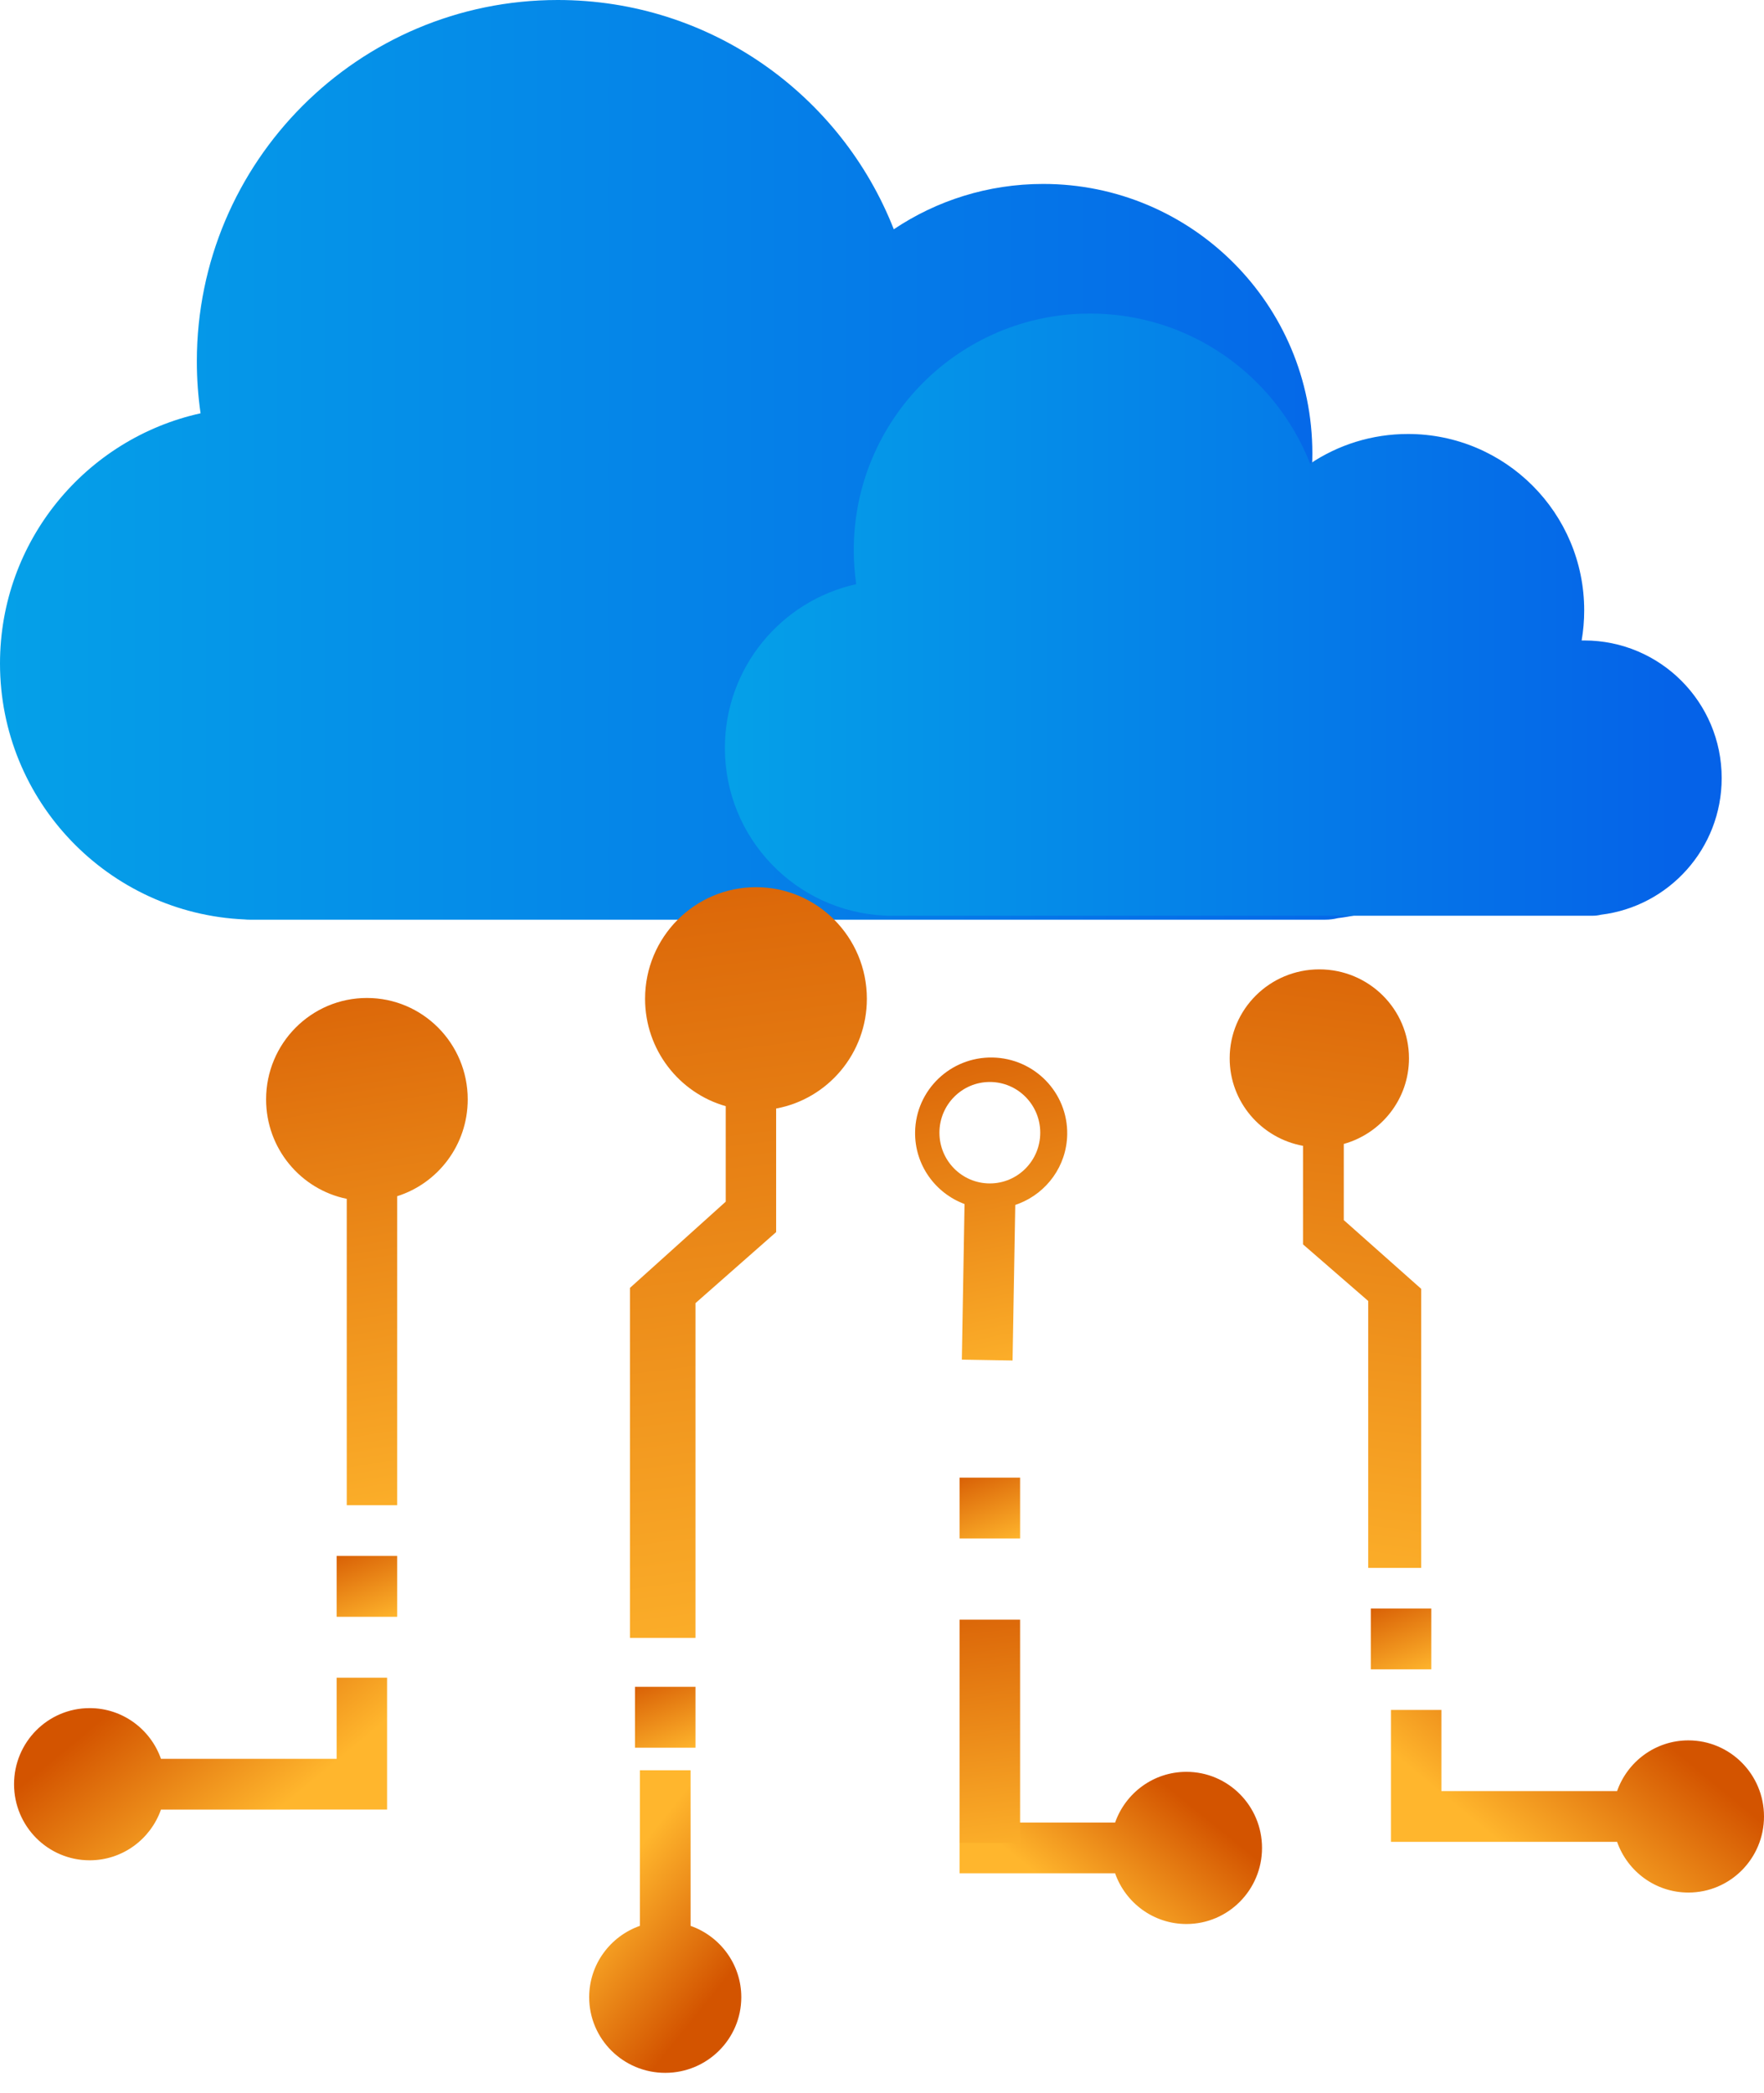 <?xml version="1.0" encoding="UTF-8"?>
<svg width="86px" height="102px" viewBox="0 0 86 102" version="1.1" xmlns="http://www.w3.org/2000/svg" xmlns:xlink="http://www.w3.org/1999/xlink">
    <title>Group 2</title>
    <defs>
        <linearGradient x1="-0.618%" y1="50%" x2="96.185%" y2="50%" id="linearGradient-1">
            <stop stop-color="#05A1E8" offset="0%"></stop>
            <stop stop-color="#0562E8" offset="100%"></stop>
        </linearGradient>
        <linearGradient x1="-0.618%" y1="50%" x2="96.185%" y2="50%" id="linearGradient-2">
            <stop stop-color="#05A1E8" offset="0%"></stop>
            <stop stop-color="#0562E8" offset="100%"></stop>
        </linearGradient>
        <linearGradient x1="46.838%" y1="-28.345%" x2="52.524%" y2="112.548%" id="linearGradient-3">
            <stop stop-color="#D35400" offset="0%"></stop>
            <stop stop-color="#FFB62D" offset="100%"></stop>
        </linearGradient>
        <linearGradient x1="46.749%" y1="-28.345%" x2="52.596%" y2="112.548%" id="linearGradient-4">
            <stop stop-color="#D35400" offset="0%"></stop>
            <stop stop-color="#FFB62D" offset="100%"></stop>
        </linearGradient>
        <linearGradient x1="44.984%" y1="-28.345%" x2="54.005%" y2="112.548%" id="linearGradient-5">
            <stop stop-color="#D35400" offset="0%"></stop>
            <stop stop-color="#FFB62D" offset="100%"></stop>
        </linearGradient>
        <linearGradient x1="18.651%" y1="-28.345%" x2="75.029%" y2="112.548%" id="linearGradient-6">
            <stop stop-color="#D35400" offset="0%"></stop>
            <stop stop-color="#FFB62D" offset="100%"></stop>
        </linearGradient>
        <linearGradient x1="18.282%" y1="31.24%" x2="75.323%" y2="64.977%" id="linearGradient-7">
            <stop stop-color="#D35400" offset="0%"></stop>
            <stop stop-color="#FFB62D" offset="100%"></stop>
        </linearGradient>
        <linearGradient x1="18.282%" y1="30.183%" x2="75.323%" y2="65.821%" id="linearGradient-8">
            <stop stop-color="#D35400" offset="0%"></stop>
            <stop stop-color="#FFB62D" offset="100%"></stop>
        </linearGradient>
        <linearGradient x1="41.933%" y1="-28.345%" x2="56.441%" y2="112.548%" id="linearGradient-9">
            <stop stop-color="#D35400" offset="0%"></stop>
            <stop stop-color="#FFB62D" offset="100%"></stop>
        </linearGradient>
        <linearGradient x1="47.668%" y1="-28.345%" x2="51.862%" y2="112.548%" id="linearGradient-10">
            <stop stop-color="#D35400" offset="0%"></stop>
            <stop stop-color="#FFB62D" offset="100%"></stop>
        </linearGradient>
    </defs>
    <g id="Page-1" stroke="none" stroke-width="1" fill="none" fill-rule="evenodd">
        <g id="Application-Management-Copy-2" transform="translate(-7, 0)" fill-rule="nonzero">
            <g id="Group-2" transform="translate(7, 0)">
                <path d="M12.172,44.818 C12.088,44.818 12.006,44.814 11.925,44.806 C5.29,44.517 0,39.043 0,32.333 C0,26.365 4.185,21.375 9.778,20.141 C9.659,19.314 9.597,18.468 9.597,17.607 C9.597,7.883 17.475,2.29729512e-13 27.192,2.29729512e-13 C34.64,2.29729512e-13 41.007,4.631 43.575,11.173 C45.658,9.777 48.164,8.964 50.86,8.964 C58.106,8.964 63.981,14.842 63.981,22.093 C63.981,22.856 63.916,23.604 63.791,24.332 L63.981,24.33 C69.634,24.33 74.218,28.916 74.218,34.574 C74.218,39.81 70.292,44.128 65.225,44.743 C65.027,44.792 64.819,44.818 64.605,44.818 L12.172,44.818 Z" id="Combined-Shape-Copy" fill="url(#linearGradient-1)"></path>
                <path d="M43.31,44.626 C43.255,44.626 43.202,44.624 43.149,44.619 C38.804,44.429 35.34,40.845 35.34,36.451 C35.34,32.543 38.08,29.276 41.743,28.468 C41.665,27.926 41.624,27.372 41.624,26.809 C41.624,20.441 46.782,15.28 53.145,15.28 C58.022,15.28 62.191,18.312 63.872,22.596 C65.237,21.682 66.878,21.149 68.643,21.149 C73.388,21.149 77.234,24.998 77.234,29.746 C77.234,30.246 77.191,30.736 77.11,31.212 L77.234,31.211 C80.936,31.211 83.937,34.214 83.937,37.918 C83.937,41.347 81.367,44.175 78.049,44.577 C77.919,44.609 77.783,44.626 77.643,44.626 L43.31,44.626 Z" id="Combined-Shape-Copy-2" fill="url(#linearGradient-2)"></path>
                <g id="Group" transform="translate(0.685, 43.234)">
                    <path d="M36.171,4.5378669e-13 C39.157,4.5378669e-13 41.577,2.435 41.577,5.438 C41.577,8.104 39.671,10.322 37.154,10.787 L37.154,16.809 L33.222,20.27 L33.222,36.585 L30.027,36.585 L30.027,19.528 L34.696,15.326 L34.696,10.672 C32.427,10.026 30.764,7.928 30.764,5.438 C30.764,2.435 33.185,4.5378669e-13 36.171,4.5378669e-13 Z" id="Combined-Shape" fill="url(#linearGradient-3)"></path>
                    <path d="M64.232,4.005 C66.646,4.005 68.603,5.946 68.603,8.341 C68.603,10.466 67.062,12.234 65.027,12.605 L65.027,17.407 L61.848,20.166 L61.848,33.174 L59.265,33.174 L59.265,19.575 L63.04,16.224 L63.04,12.513 C61.205,11.999 59.861,10.325 59.861,8.341 C59.861,5.946 61.818,4.005 64.232,4.005 Z" id="Combined-Shape-Copy" fill="url(#linearGradient-4)" transform="translate(63.934, 18.589) scale(-1, 1) translate(-63.934, -18.589) "></path>
                    <path d="M17.203,5.399 C19.917,5.399 22.118,7.612 22.118,10.343 C22.118,12.557 20.671,14.43 18.677,15.06 L18.677,30.119 L16.22,30.119 L16.22,15.188 C13.976,14.73 12.288,12.735 12.288,10.343 C12.288,7.612 14.488,5.399 17.203,5.399 Z" id="Combined-Shape" fill="url(#linearGradient-5)"></path>
                    <rect id="Rectangle" fill="url(#linearGradient-6)" x="15.728" y="32.59" width="2.949" height="2.966"></rect>
                    <rect id="Rectangle-Copy-4" fill="url(#linearGradient-6)" x="30.273" y="38.968" width="2.949" height="2.966"></rect>
                    <rect id="Rectangle-Copy-47" fill="url(#linearGradient-6)" x="46.098" y="28.774" width="2.949" height="2.966"></rect>
                    <rect id="Rectangle-Copy-41" fill="url(#linearGradient-6)" x="66.146" y="35.151" width="2.949" height="2.966"></rect>
                    <path d="M18.186,38.523 L18.186,44.95 L7.163,44.951 C6.656,46.391 5.291,47.422 3.686,47.422 C1.65,47.422 -1.77624563e-15,45.762 -1.77624563e-15,43.714 C-1.77624563e-15,41.666 1.65,40.006 3.686,40.006 C5.291,40.006 6.657,41.038 7.163,42.478 L15.728,42.478 L15.728,38.523 L18.186,38.523 Z" id="Combined-Shape" fill="url(#linearGradient-7)"></path>
                    <path d="M85.315,40.095 L85.315,46.522 L74.291,46.523 C73.785,47.963 72.42,48.994 70.815,48.994 C68.779,48.994 67.129,47.334 67.129,45.286 C67.129,43.239 68.779,41.578 70.815,41.578 C72.42,41.578 73.786,42.61 74.292,44.051 L82.857,44.05 L82.857,40.095 L85.315,40.095 Z" id="Combined-Shape-Copy-2" fill="url(#linearGradient-7)" transform="translate(76.222, 44.545) scale(-1, 1) translate(-76.222, -44.545) "></path>
                    <path d="M49.784,43.111 C51.389,43.111 52.754,44.143 53.26,45.582 L60.843,45.583 L60.843,48.055 L53.261,48.055 C52.755,49.495 51.389,50.527 49.784,50.527 C47.748,50.527 46.098,48.867 46.098,46.819 C46.098,44.771 47.748,43.111 49.784,43.111 Z" id="Combined-Shape-Copy-12" fill="url(#linearGradient-8)" transform="translate(53.47, 46.819) scale(-1, 1) translate(-53.47, -46.819) "></path>
                    <path d="M28.061,46.7 C29.666,46.7 31.031,47.732 31.537,49.171 L39.12,49.172 L39.12,51.644 L31.538,51.644 C31.032,53.084 29.666,54.116 28.061,54.116 C26.025,54.116 24.375,52.456 24.375,50.408 C24.375,48.36 26.025,46.7 28.061,46.7 Z" id="Combined-Shape-Copy-15" fill="url(#linearGradient-8)" transform="translate(31.747, 50.408) scale(-1, 1) rotate(-90) translate(-31.747, -50.408) "></path>
                    <path d="M47.701,8.301 C49.749,8.337 51.38,10.016 51.344,12.052 C51.317,13.587 50.35,14.886 48.998,15.417 L48.812,15.485 L48.68,23.066 L46.208,23.023 L46.339,15.441 C44.909,14.91 43.901,13.527 43.929,11.922 C43.965,9.887 45.654,8.265 47.701,8.301 Z M47.572,9.493 C46.215,9.493 45.115,10.6 45.115,11.965 C45.115,13.33 46.215,14.437 47.572,14.437 C48.93,14.437 50.03,13.33 50.03,11.965 C50.03,10.6 48.93,9.493 47.572,9.493 Z" id="Combined-Shape" fill="url(#linearGradient-9)"></path>
                    <rect id="Rectangle" fill="url(#linearGradient-10)" x="46.098" y="35.695" width="2.949" height="10.877"></rect>
                </g>
            </g>
        </g>
    </g>
</svg>